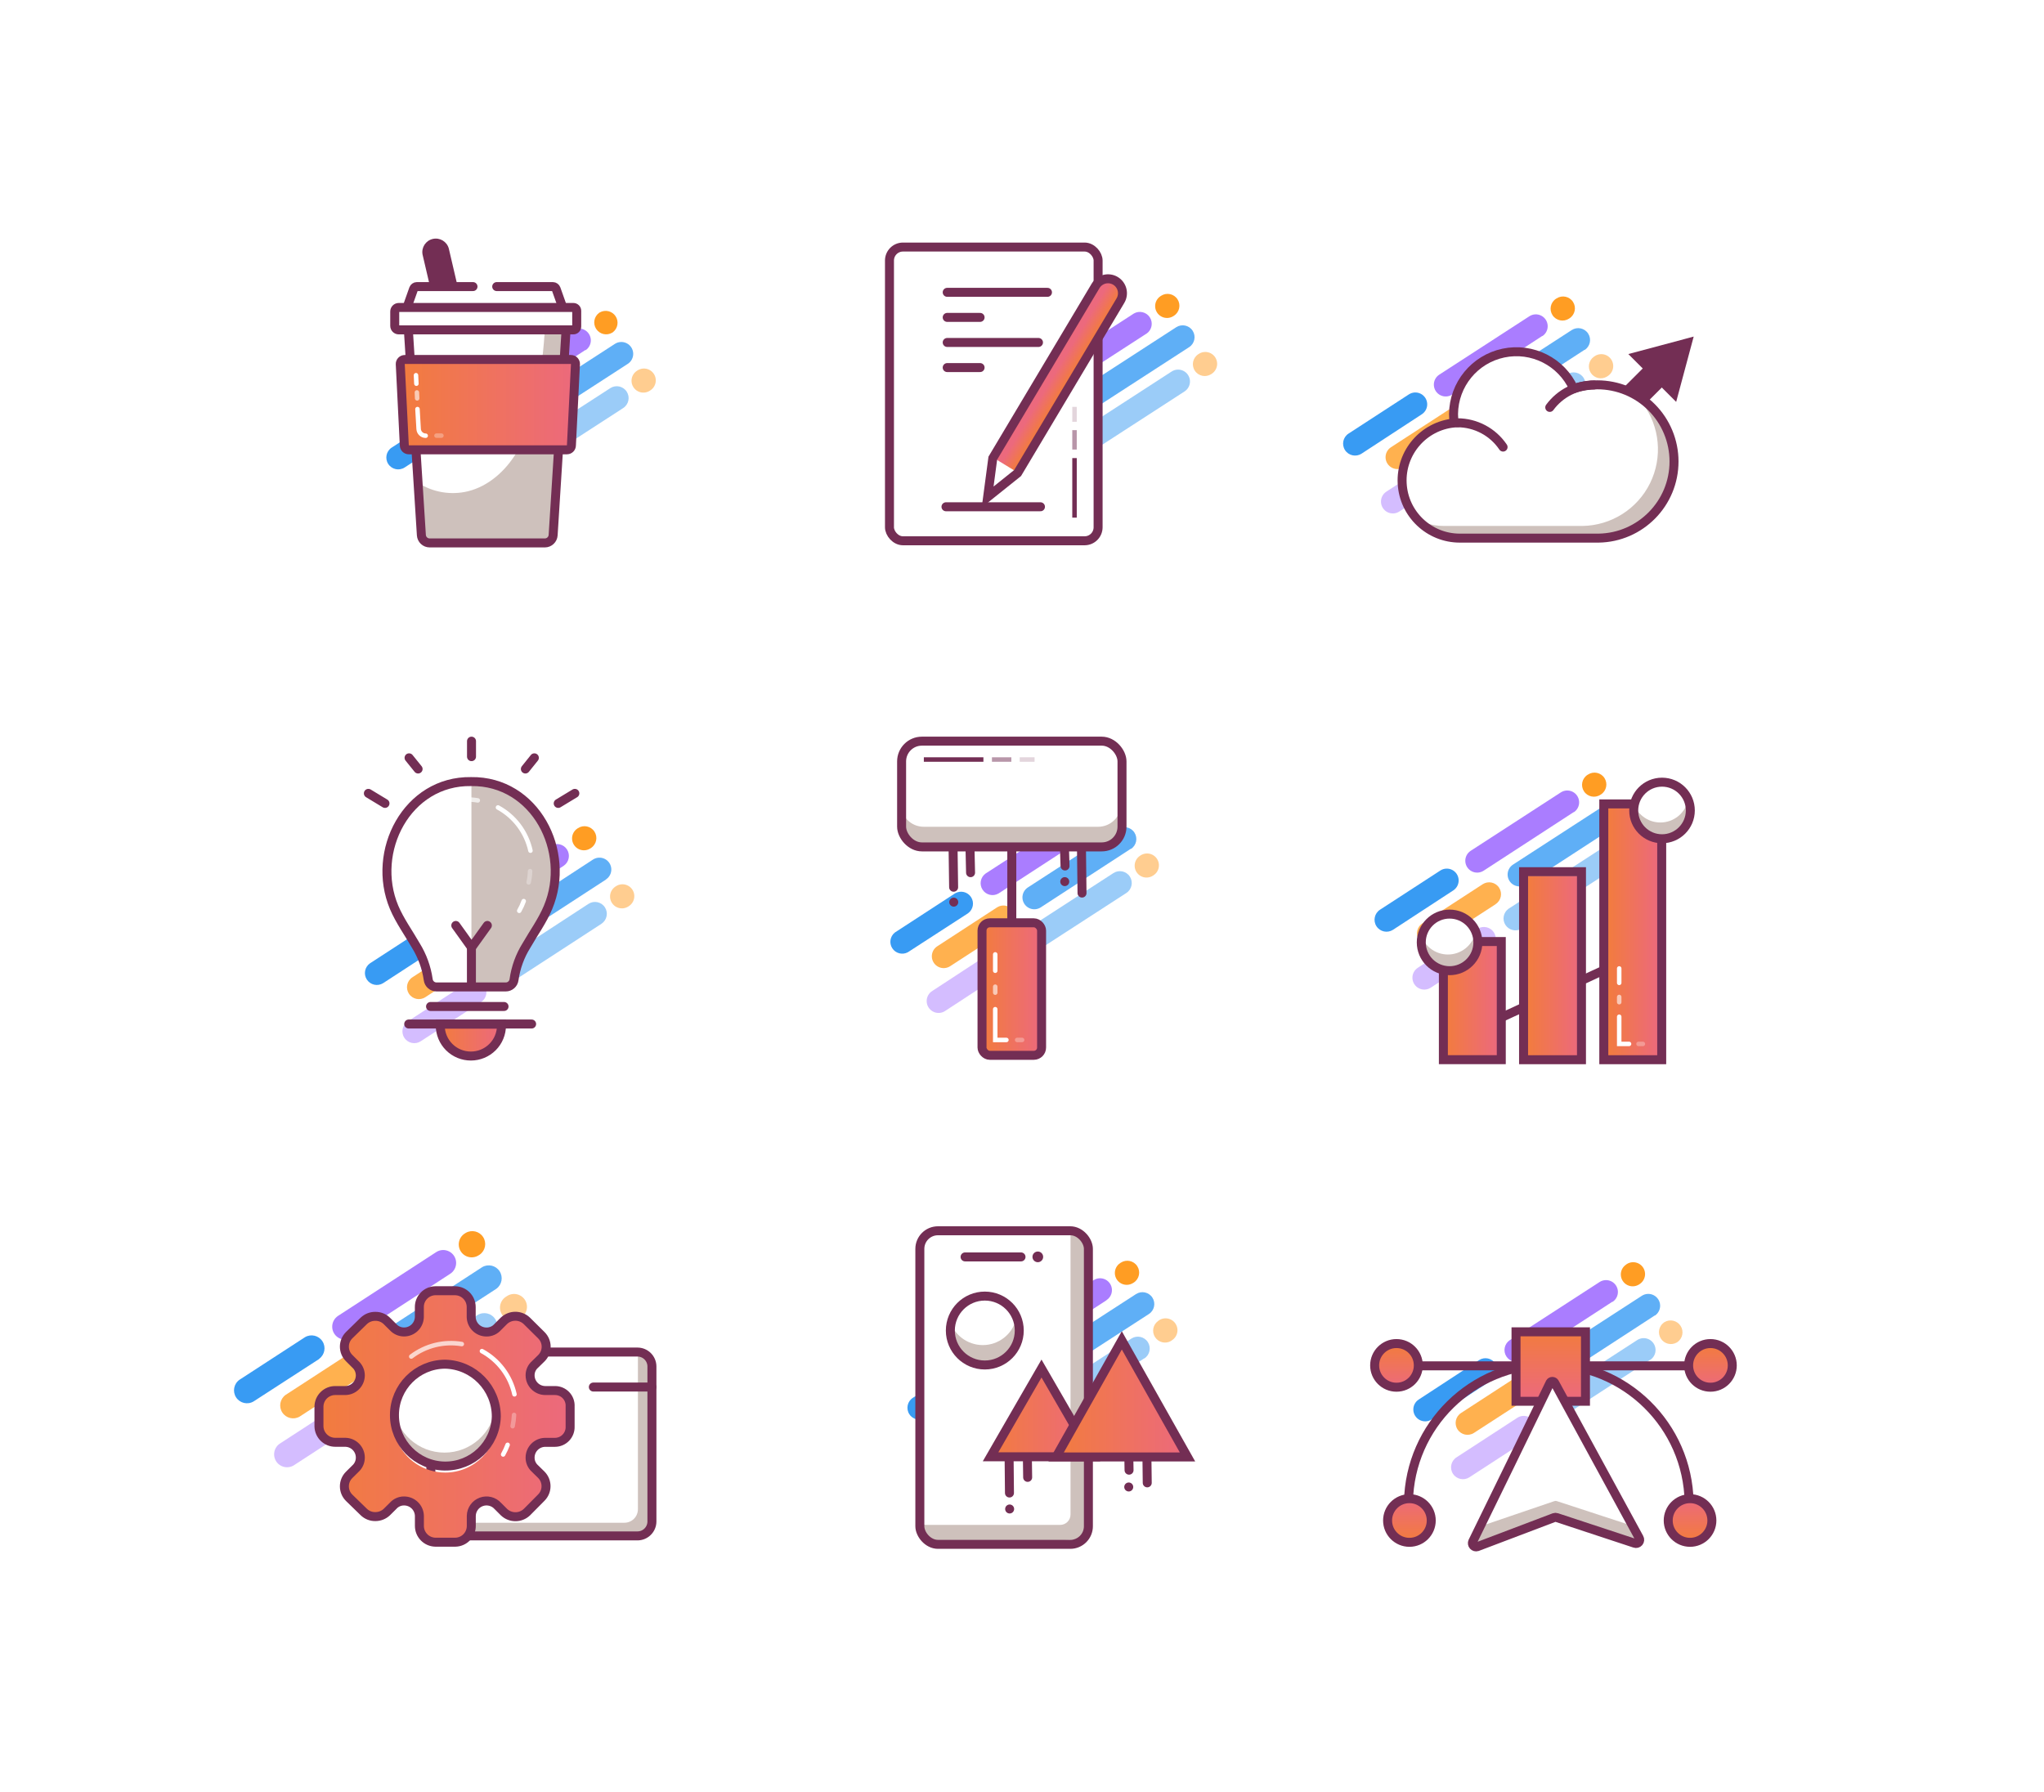 <?xml version="1.0" encoding="UTF-8"?>
<svg width="455px" height="399px" viewBox="0 0 455 399" version="1.1" xmlns="http://www.w3.org/2000/svg" xmlns:xlink="http://www.w3.org/1999/xlink">
    <!-- Generator: Sketch 57.1 (83088) - https://sketch.com -->
    <title>Group 2</title>
    <desc>Created with Sketch.</desc>
    <defs>
        <linearGradient x1="0.026%" y1="50%" x2="100%" y2="50%" id="linearGradient-1">
            <stop stop-color="#F27B40" offset="4%"></stop>
            <stop stop-color="#EC697D" offset="100%"></stop>
        </linearGradient>
        <linearGradient x1="52.316%" y1="53.669%" x2="45.337%" y2="46.9%" id="linearGradient-2">
            <stop stop-color="#F27B40" offset="4%"></stop>
            <stop stop-color="#EC697D" offset="100%"></stop>
        </linearGradient>
        <linearGradient x1="0%" y1="50.034%" x2="100%" y2="50.034%" id="linearGradient-3">
            <stop stop-color="#F27B40" offset="4%"></stop>
            <stop stop-color="#EC697D" offset="100%"></stop>
        </linearGradient>
        <linearGradient x1="0%" y1="50.009%" x2="100%" y2="50.009%" id="linearGradient-4">
            <stop stop-color="#F27B40" offset="4%"></stop>
            <stop stop-color="#EC697D" offset="100%"></stop>
        </linearGradient>
        <linearGradient x1="0%" y1="50%" x2="100%" y2="50%" id="linearGradient-5">
            <stop stop-color="#F27B40" offset="4%"></stop>
            <stop stop-color="#EC697D" offset="100%"></stop>
        </linearGradient>
        <linearGradient x1="0%" y1="50%" x2="100%" y2="50%" id="linearGradient-6">
            <stop stop-color="#F27B40" offset="4%"></stop>
            <stop stop-color="#EC697D" offset="100%"></stop>
        </linearGradient>
        <linearGradient x1="2.61228947e-14%" y1="50%" x2="100%" y2="50%" id="linearGradient-7">
            <stop stop-color="#F27B40" offset="4%"></stop>
            <stop stop-color="#EC697D" offset="100%"></stop>
        </linearGradient>
        <linearGradient x1="0%" y1="50%" x2="99.949%" y2="50%" id="linearGradient-8">
            <stop stop-color="#F27B40" offset="4%"></stop>
            <stop stop-color="#EC697D" offset="100%"></stop>
        </linearGradient>
        <linearGradient x1="0%" y1="49.975%" x2="100%" y2="49.975%" id="linearGradient-9">
            <stop stop-color="#F27B40" offset="4%"></stop>
            <stop stop-color="#EC697D" offset="100%"></stop>
        </linearGradient>
        <linearGradient x1="0%" y1="49.981%" x2="100.034%" y2="49.981%" id="linearGradient-10">
            <stop stop-color="#F27B40" offset="4%"></stop>
            <stop stop-color="#EC697D" offset="100%"></stop>
        </linearGradient>
        <linearGradient x1="0%" y1="50%" x2="100.065%" y2="50%" id="linearGradient-11">
            <stop stop-color="#F27B40" offset="4%"></stop>
            <stop stop-color="#EC697D" offset="100%"></stop>
        </linearGradient>
        <linearGradient x1="50%" y1="100%" x2="50%" y2="7.31011045e-14%" id="linearGradient-12">
            <stop stop-color="#F27B40" offset="4%"></stop>
            <stop stop-color="#EC697D" offset="100%"></stop>
        </linearGradient>
        <linearGradient x1="50%" y1="-7.31011045e-14%" x2="50%" y2="99.897%" id="linearGradient-13">
            <stop stop-color="#F27B40" offset="4%"></stop>
            <stop stop-color="#EC697D" offset="100%"></stop>
        </linearGradient>
    </defs>
    <g id="Page-1" stroke="none" stroke-width="1" fill="none" fill-rule="evenodd">
        <g id="Group-2">
            <rect id="Rectangle" fill="#FFFFFF" x="0" y="0" width="455" height="399"></rect>
            <g id="Group" transform="translate(52, 37.64)">
                <polygon id="Path" fill="#FFFFFF" fill-rule="nonzero" points="335.47 0.02 329.55 10.08 322.77 10.07 328.7 2.13162821e-14"></polygon>
                <polygon id="Path" fill="#FFFFFF" fill-rule="nonzero" points="351.32 0.04 345.4 10.11 338.61 10.09 344.54 0.03"></polygon>
                <g id="Asset-18" transform="translate(33, 15.36)">
                    <path d="M14.77,14.89 C13.996,15.073 13.18,14.941 12.503,14.523 C11.826,14.105 11.343,13.434 11.16,12.66 L9.06,3.66 C8.769,2.082 9.771,0.554 11.335,0.193 C12.898,-0.169 14.469,0.764 14.9,2.31 L17,11.31 C17.363,12.913 16.368,14.509 14.77,14.89 Z" id="Path" fill="#732E54" fill-rule="nonzero"></path>
                    <path d="M39.77,14.8 L5.3,14.8 L6.68,10.92 C6.784,10.612 7.075,10.406 7.4,10.41 L37.68,10.41 C38.004,10.409 38.293,10.614 38.4,10.92 L39.77,14.8 Z" id="Path" fill="#FFFFFF" fill-rule="nonzero"></path>
                    <path d="M54.75,28 L34.68,41 C33.887,41.578 32.84,41.67 31.958,41.24 C31.077,40.81 30.505,39.928 30.471,38.947 C30.438,37.967 30.949,37.049 31.8,36.56 L51.87,23.56 C52.663,23.046 53.67,22.993 54.513,23.423 C55.355,23.853 55.904,24.699 55.953,25.643 C56.002,26.587 55.543,27.486 54.75,28 Z" id="Path" fill="#389BF3" fill-rule="nonzero" opacity="0.8"></path>
                    <path d="M27.93,45.42 L14.51,54.14 C13.287,54.935 11.65,54.588 10.855,53.365 C10.06,52.142 10.407,50.505 11.63,49.71 L25.05,41 C26.271,40.299 27.827,40.675 28.593,41.856 C29.359,43.037 29.068,44.611 27.93,45.44 L27.93,45.42 Z" id="Path" fill="#FF9D23" fill-rule="nonzero" opacity="0.8"></path>
                    <path d="M45.32,24.91 L25.26,38 C24.039,38.701 22.483,38.325 21.717,37.144 C20.951,35.963 21.242,34.389 22.38,33.56 L42.44,20.56 C43.231,20.046 44.237,19.992 45.078,20.42 C45.919,20.849 46.468,21.693 46.518,22.635 C46.568,23.578 46.111,24.476 45.32,24.99 L45.32,24.91 Z" id="Path" fill="#AA7DFF" fill-rule="nonzero"></path>
                    <path d="M18.5,42.35 L5.08,51.07 C3.857,51.865 2.22,51.518 1.425,50.295 C0.63,49.072 0.977,47.435 2.2,46.64 L15.62,37.92 C16.411,37.406 17.417,37.352 18.258,37.78 C19.099,38.209 19.648,39.053 19.698,39.995 C19.748,40.938 19.291,41.836 18.5,42.35 L18.5,42.35 Z" id="Path" fill="#389BF3" fill-rule="nonzero"></path>
                    <path d="M51.38,21 L51.25,21.08 C50.029,21.781 48.473,21.405 47.707,20.224 C46.941,19.043 47.232,17.469 48.37,16.64 L48.5,16.56 C49.721,15.859 51.277,16.235 52.043,17.416 C52.809,18.597 52.518,20.171 51.38,21 Z" id="Path" fill="#FF9D23" fill-rule="nonzero"></path>
                    <path d="M53.73,37.84 L33.66,50.84 C32.437,51.635 30.8,51.288 30.005,50.065 C29.21,48.842 29.557,47.205 30.78,46.41 L50.85,33.41 C52.073,32.615 53.71,32.962 54.505,34.185 C55.3,35.408 54.953,37.045 53.73,37.84 L53.73,37.84 Z" id="Path" fill="#389BF3" fill-rule="nonzero" opacity="0.5"></path>
                    <path d="M26.91,55.27 L13.49,64 C12.267,64.795 10.63,64.448 9.835,63.225 C9.04,62.002 9.387,60.365 10.61,59.57 L24,50.84 C25.223,50.045 26.86,50.392 27.655,51.615 C28.45,52.838 28.103,54.475 26.88,55.27 L26.91,55.27 Z" id="Path" fill="#AA7DFF" fill-rule="nonzero" opacity="0.5"></path>
                    <path d="M59.78,33.9 L59.66,33.98 C58.869,34.494 57.863,34.548 57.022,34.12 C56.181,33.691 55.632,32.847 55.582,31.905 C55.532,30.962 55.989,30.064 56.78,29.55 L56.9,29.47 C57.691,28.956 58.697,28.902 59.538,29.33 C60.379,29.759 60.928,30.603 60.978,31.545 C61.028,32.488 60.571,33.386 59.78,33.9 Z" id="Path" fill="#FF9D23" fill-rule="nonzero" opacity="0.5"></path>
                    <path d="M41.41,19.76 L38.51,66.33 C38.452,67.299 37.651,68.056 36.68,68.06 L11,68.06 C10.027,68.057 9.223,67.301 9.16,66.33 L6.3,19.76" id="Path" fill="#FFFFFF" fill-rule="nonzero"></path>
                    <path d="M41,19.57 L38.13,66.14 C38.067,67.111 37.263,67.867 36.29,67.87 L10.65,67.87 C9.675,67.872 8.868,67.113 8.81,66.14 L8.08,54.49 C11.362,56.611 15.372,57.291 19.17,56.37 C23.74,55.24 27.51,51.85 29.95,47.82 C32.39,43.79 33.62,39.17 34.52,34.55 C35.471,29.598 36.072,24.586 36.32,19.55 L41,19.57 Z" id="Path" fill="#CEC1BC" fill-rule="nonzero"></path>
                    <path d="M41,20.57 L38.13,66.14 C38.067,67.111 37.263,67.867 36.29,67.87 L10.64,67.87 C9.667,67.867 8.863,67.111 8.8,66.14 L5.91,20.57" id="Path" stroke="#732E54" stroke-width="2" stroke-linecap="round"></path>
                    <path d="M3.76,15.45 L42.64,15.45 C42.836,15.45 43.024,15.528 43.163,15.667 C43.302,15.806 43.38,15.994 43.38,16.19 L43.38,19.7 C43.38,19.896 43.302,20.084 43.163,20.223 C43.024,20.362 42.836,20.44 42.64,20.44 L3.76,20.44 C3.524,20.44 3.298,20.346 3.131,20.179 C2.964,20.012 2.87,19.786 2.87,19.55 L2.87,16.35 C2.867,16.112 2.96,15.883 3.127,15.714 C3.294,15.545 3.522,15.45 3.76,15.45 L3.76,15.45 Z" id="Path" stroke="#732E54" stroke-width="2" stroke-linecap="round"></path>
                    <path d="M5.69,15.2 L7.07,11.31 C7.182,11.008 7.468,10.805 7.79,10.8 L20.29,10.8" id="Path" stroke="#732E54" stroke-width="2" stroke-linecap="round"></path>
                    <path d="M40.17,15.2 L38.79,11.31 C38.678,11.008 38.392,10.805 38.07,10.8 L25.57,10.8" id="Path" stroke="#732E54" stroke-width="2" stroke-linecap="round"></path>
                    <polygon id="Path" fill="url(#linearGradient-1)" fill-rule="nonzero" points="42.28 47.04 5.13 47.04 4.13 26.98 43.28 26.98"></polygon>
                    <path d="M41.23,47.14 L6,47.14 C5.448,47.14 5,46.692 5,46.14 L4.1,28.08 C4.086,27.806 4.186,27.539 4.375,27.34 C4.564,27.142 4.826,27.03 5.1,27.03 L42.1,27.03 C42.374,27.03 42.636,27.142 42.825,27.34 C43.014,27.539 43.114,27.806 43.1,28.08 L42.2,46.14 C42.2,46.681 41.771,47.124 41.23,47.14 Z" id="Path" stroke="#732E54" stroke-width="2" stroke-linecap="round"></path>
                    <path d="M12.16,43.98 L13.26,43.98" id="Path" stroke="#FFFFFF" opacity="0.3" stroke-linecap="round"></path>
                    <path d="M7.93,38.07 L8.19,42.5 C8.232,43.337 8.922,43.996 9.76,44 L9.76,44" id="Path" stroke="#FFFFFF" stroke-linecap="round"></path>
                    <path d="M7.8,34.36 L7.86,35.69" id="Path" stroke="#FFFFFF" opacity="0.6" stroke-linecap="round"></path>
                    <path d="M7.6,30.53 L7.69,32.42" id="Path" stroke="#FFFFFF" stroke-linecap="round"></path>
                </g>
                <g id="Asset-19" transform="translate(146, 16.36)">
                    <path d="M66.71,23.28 L46.64,36.28 C45.417,37.075 43.78,36.728 42.985,35.505 C42.19,34.282 42.537,32.645 43.76,31.85 L63.83,18.85 C65.053,18.055 66.69,18.402 67.485,19.625 C68.28,20.848 67.933,22.485 66.71,23.28 L66.71,23.28 Z" id="Path" fill="#389BF3" fill-rule="nonzero" opacity="0.8"></path>
                    <path d="M39.89,40.72 L26.47,49.44 C25.244,50.235 23.605,49.886 22.81,48.66 C22.015,47.434 22.364,45.795 23.59,45 L37,36.29 C37.791,35.776 38.797,35.722 39.638,36.15 C40.479,36.579 41.028,37.423 41.078,38.365 C41.128,39.308 40.671,40.206 39.88,40.72 L39.89,40.72 Z" id="Path" fill="#FF9D23" fill-rule="nonzero" opacity="0.8"></path>
                    <path d="M57.29,20.22 L37.22,33.22 C36.429,33.734 35.423,33.788 34.582,33.36 C33.741,32.931 33.192,32.087 33.142,31.145 C33.092,30.202 33.549,29.304 34.34,28.79 L54.41,15.79 C55.631,15.089 57.187,15.465 57.953,16.646 C58.719,17.827 58.428,19.401 57.29,20.23 L57.29,20.22 Z" id="Path" fill="#AA7DFF" fill-rule="nonzero"></path>
                    <path d="M30.47,37.65 L17.05,46.38 C16.257,46.958 15.21,47.05 14.328,46.62 C13.447,46.19 12.875,45.308 12.841,44.327 C12.808,43.347 13.319,42.429 14.17,41.94 L27.59,33.22 C28.813,32.425 30.45,32.772 31.245,33.995 C32.04,35.218 31.693,36.855 30.47,37.65 L30.47,37.65 Z" id="Path" fill="#389BF3" fill-rule="nonzero"></path>
                    <path d="M63.34,16.28 L63.22,16.36 C62.429,16.874 61.423,16.928 60.582,16.5 C59.741,16.071 59.192,15.227 59.142,14.285 C59.092,13.342 59.549,12.444 60.34,11.93 L60.46,11.85 C61.683,11.055 63.32,11.402 64.115,12.625 C64.91,13.848 64.563,15.485 63.34,16.28 L63.34,16.28 Z" id="Path" fill="#FF9D23" fill-rule="nonzero"></path>
                    <path d="M65.69,33.14 L45.62,46.14 C44.397,46.935 42.76,46.588 41.965,45.365 C41.17,44.142 41.517,42.505 42.74,41.71 L62.81,28.71 C63.601,28.196 64.607,28.142 65.448,28.57 C66.289,28.999 66.838,29.843 66.888,30.785 C66.938,31.728 66.481,32.626 65.69,33.14 Z" id="Path" fill="#389BF3" fill-rule="nonzero" opacity="0.5"></path>
                    <path d="M38.87,50.58 L25.45,59.3 C24.227,60.095 22.59,59.748 21.795,58.525 C21,57.302 21.347,55.665 22.57,54.87 L36,46.15 C36.791,45.636 37.797,45.582 38.638,46.01 C39.479,46.439 40.028,47.283 40.078,48.225 C40.128,49.168 39.671,50.066 38.88,50.58 L38.87,50.58 Z" id="Path" fill="#AA7DFF" fill-rule="nonzero" opacity="0.5"></path>
                    <path d="M71.74,29.21 L71.62,29.29 C70.397,30.085 68.76,29.738 67.965,28.515 C67.17,27.292 67.517,25.655 68.74,24.86 L68.86,24.78 C69.651,24.266 70.657,24.212 71.498,24.64 C72.339,25.069 72.888,25.913 72.938,26.855 C72.988,27.798 72.531,28.696 71.74,29.21 Z" id="Path" fill="#FF9D23" fill-rule="nonzero" opacity="0.5"></path>
                    <rect id="Rectangle" fill="#FFFFFF" fill-rule="nonzero" x="0.49" y="0.84" width="46.44" height="65.39"></rect>
                    <path d="M41.19,61.24 L41.19,47.98" id="Path" stroke="#732E54"></path>
                    <path d="M41.19,46.08 L41.19,41.76" id="Path" stroke="#732E54" opacity="0.5"></path>
                    <path d="M41.19,39.9 L41.19,36.58" id="Path" stroke="#732E54" opacity="0.2"></path>
                    <rect id="Rectangle" stroke="#732E54" stroke-width="2" x="0" y="1" width="46.44" height="65.39" rx="3"></rect>
                    <path d="M12.85,11.08 L35.17,11.08" id="Path" stroke="#732E54" stroke-width="2" stroke-linecap="round"></path>
                    <path d="M12.85,16.66 L20.17,16.66" id="Path" stroke="#732E54" stroke-width="2" stroke-linecap="round"></path>
                    <path d="M12.85,27.83 L20.17,27.83" id="Path" stroke="#732E54" stroke-width="2" stroke-linecap="round"></path>
                    <path d="M12.85,22.24 L33.17,22.24" id="Path" stroke="#732E54" stroke-width="2" stroke-linecap="round"></path>
                    <path d="M12.58,58.82 L33.61,58.82" id="Path" stroke="#732E54" stroke-width="2" stroke-linecap="round"></path>
                    <path d="M50.42,8.6 L50.42,8.6 C51.154,9.033 51.685,9.741 51.896,10.567 C52.106,11.393 51.978,12.269 51.54,13 L28.13,52.25 L22.08,56.79 L22.61,49 L46,9.71 C46.437,8.974 47.149,8.443 47.979,8.235 C48.809,8.026 49.688,8.158 50.42,8.6 L50.42,8.6 Z" id="Path" fill="url(#linearGradient-2)" fill-rule="nonzero"></path>
                    <polygon id="Path" fill="#FFFFFF" fill-rule="nonzero" points="28.47 51.16 22.48 55.65 23.01 47.82"></polygon>
                    <path d="M50.3,8.52 L50.3,8.52 C51.822,9.433 52.319,11.405 51.41,12.93 L28.52,51.31 L21.85,56.65 L23,48 L45.89,9.63 C46.803,8.108 48.775,7.611 50.3,8.52 Z" id="Path" stroke="#732E54" stroke-width="2"></path>
                </g>
                <g id="Asset-20" transform="translate(246, 28.36)">
                    <path d="M62.33,25.62 L72.47,15.48" id="Path" stroke="#732E54" stroke-width="6" stroke-linecap="round"></path>
                    <polygon id="Path" fill="#732E54" fill-rule="nonzero" points="79.02 8.93 77.07 16.2 75.12 23.47 69.8 18.15 64.47 12.82 71.75 10.88"></polygon>
                    <path d="M54.75,11.86 L34.68,24.91 C33.889,25.424 32.883,25.478 32.042,25.05 C31.201,24.621 30.652,23.777 30.602,22.835 C30.552,21.892 31.009,20.994 31.8,20.48 L51.87,7.48 C53.093,6.685 54.73,7.032 55.525,8.255 C56.32,9.478 55.973,11.115 54.75,11.91 L54.75,11.86 Z" id="Path" fill="#389BF3" fill-rule="nonzero" opacity="0.8"></path>
                    <path d="M27.93,29.3 L14.51,38 C13.719,38.514 12.713,38.568 11.872,38.14 C11.031,37.711 10.482,36.867 10.432,35.925 C10.382,34.982 10.839,34.084 11.63,33.57 L25.05,24.85 C26.273,24.055 27.91,24.402 28.705,25.625 C29.5,26.848 29.153,28.485 27.93,29.28 L27.93,29.3 Z" id="Path" fill="#FF9D23" fill-rule="nonzero" opacity="0.8"></path>
                    <path d="M45.32,8.79 L25.26,21.84 C24.469,22.354 23.463,22.408 22.622,21.98 C21.781,21.551 21.232,20.707 21.182,19.765 C21.132,18.822 21.589,17.924 22.38,17.41 L42.44,4.41 C43.231,3.896 44.237,3.842 45.078,4.27 C45.919,4.699 46.468,5.543 46.518,6.485 C46.568,7.428 46.111,8.326 45.32,8.84 L45.32,8.79 Z" id="Path" fill="#AA7DFF" fill-rule="nonzero"></path>
                    <path d="M18.5,26.23 L5.08,35 C3.843,35.795 2.195,35.437 1.4,34.2 C0.605,32.963 0.963,31.315 2.2,30.52 L15.62,21.8 C16.411,21.286 17.417,21.232 18.258,21.66 C19.099,22.089 19.648,22.933 19.698,23.875 C19.748,24.818 19.291,25.716 18.5,26.23 L18.5,26.23 Z" id="Path" fill="#389BF3" fill-rule="nonzero"></path>
                    <path d="M51.38,4.86 L51.25,4.94 C50.027,5.735 48.39,5.388 47.595,4.165 C46.8,2.942 47.147,1.305 48.37,0.51 L48.5,0.43 C49.723,-0.365 51.36,-0.018 52.155,1.205 C52.95,2.428 52.603,4.065 51.38,4.86 L51.38,4.86 Z" id="Path" fill="#FF9D23" fill-rule="nonzero"></path>
                    <path d="M53.73,21.72 L33.66,34.77 C32.439,35.471 30.883,35.095 30.117,33.914 C29.351,32.733 29.642,31.159 30.78,30.33 L50.85,17.33 C52.073,16.535 53.71,16.882 54.505,18.105 C55.3,19.328 54.953,20.965 53.73,21.76 L53.73,21.72 Z" id="Path" fill="#389BF3" fill-rule="nonzero" opacity="0.5"></path>
                    <path d="M26.91,39.16 L13.49,47.88 C12.699,48.394 11.693,48.448 10.852,48.02 C10.011,47.591 9.462,46.747 9.412,45.805 C9.362,44.862 9.819,43.964 10.61,43.45 L24,34.72 C25.221,34.019 26.777,34.395 27.543,35.576 C28.309,36.757 28.018,38.331 26.88,39.16 L26.91,39.16 Z" id="Path" fill="#AA7DFF" fill-rule="nonzero" opacity="0.5"></path>
                    <path d="M59.78,17.79 L59.66,17.87 C58.439,18.571 56.883,18.195 56.117,17.014 C55.351,15.833 55.642,14.259 56.78,13.43 L56.9,13.35 C57.693,12.772 58.74,12.68 59.622,13.11 C60.503,13.54 61.075,14.422 61.109,15.403 C61.142,16.383 60.631,17.301 59.78,17.79 L59.78,17.79 Z" id="Path" fill="#FF9D23" fill-rule="nonzero" opacity="0.5"></path>
                    <path d="M74.64,36.73 C74.64,32.205 72.843,27.866 69.643,24.667 C66.444,21.467 62.105,19.67 57.58,19.67 C55.788,19.673 54.007,19.953 52.3,20.5 C49.58,14.529 43.079,11.248 36.66,12.606 C30.241,13.965 25.627,19.599 25.56,26.16 C25.563,26.83 25.616,27.498 25.72,28.16 C18.889,28.822 13.783,34.736 14.126,41.591 C14.468,48.446 20.137,53.822 27,53.8 L57.83,53.8 C67.16,53.669 74.652,46.061 74.64,36.73 L74.64,36.73 Z" id="Path" fill="#FFFFFF" fill-rule="nonzero"></path>
                    <path d="M74.49,37.46 C74.491,46.781 67.01,54.378 57.69,54.52 L26.85,54.52 C22.584,54.524 18.596,52.406 16.21,48.87 C18.335,50.319 20.848,51.092 23.42,51.09 L54.25,51.09 C60.661,50.997 66.48,47.318 69.311,41.565 C72.142,35.811 71.508,28.956 67.67,23.82 C71.97,27.035 74.498,32.092 74.49,37.46 Z" id="Path" fill="#CEC1BC" fill-rule="nonzero"></path>
                    <path d="M74.64,36.73 C74.64,32.205 72.843,27.866 69.643,24.667 C66.444,21.467 62.105,19.67 57.58,19.67 C55.788,19.673 54.007,19.953 52.3,20.5 C49.58,14.529 43.079,11.248 36.66,12.606 C30.241,13.965 25.627,19.599 25.56,26.16 C25.563,26.83 25.616,27.498 25.72,28.16 C18.889,28.822 13.783,34.736 14.126,41.591 C14.468,48.446 20.137,53.822 27,53.8 L57.83,53.8 C67.16,53.669 74.652,46.061 74.64,36.73 L74.64,36.73 Z" id="Path" stroke="#732E54" stroke-width="2"></path>
                    <path d="M26.41,28.12 C30.492,28.119 34.307,30.147 36.59,33.53" id="Path" stroke="#732E54" stroke-width="2" stroke-linecap="round"></path>
                    <path d="M56.84,19.7 C52.945,19.703 49.284,21.559 46.98,24.7" id="Path" stroke="#732E54" stroke-width="2" stroke-linecap="round"></path>
                </g>
                <g id="Asset-21" transform="translate(146, 126.36)">
                    <path d="M53.75,24.94 L33.68,38 C32.889,38.514 31.883,38.568 31.042,38.14 C30.201,37.711 29.652,36.867 29.602,35.925 C29.552,34.982 30.009,34.084 30.8,33.57 L50.87,20.57 C52.093,19.775 53.73,20.122 54.525,21.345 C55.32,22.568 54.973,24.205 53.75,25 L53.75,24.94 Z" id="Path" fill="#389BF3" fill-rule="nonzero" opacity="0.8"></path>
                    <path d="M26.93,42.38 L13.51,51.1 C12.719,51.614 11.713,51.668 10.872,51.24 C10.031,50.811 9.482,49.967 9.432,49.025 C9.382,48.082 9.839,47.184 10.63,46.67 L24.05,37.94 C25.271,37.239 26.827,37.615 27.593,38.796 C28.359,39.977 28.068,41.551 26.93,42.38 L26.93,42.38 Z" id="Path" fill="#FF9D23" fill-rule="nonzero" opacity="0.8"></path>
                    <path d="M44.32,21.87 L24.26,34.92 C23.039,35.621 21.483,35.245 20.717,34.064 C19.951,32.883 20.242,31.309 21.38,30.48 L41.44,17.48 C42.231,16.966 43.237,16.912 44.078,17.34 C44.919,17.769 45.468,18.613 45.518,19.555 C45.568,20.498 45.111,21.396 44.32,21.91 L44.32,21.87 Z" id="Path" fill="#AA7DFF" fill-rule="nonzero"></path>
                    <path d="M17.5,39.31 L4.08,48 C2.874,48.643 1.377,48.259 0.629,47.116 C-0.119,45.973 0.128,44.448 1.2,43.6 L14.62,34.87 C15.841,34.169 17.397,34.545 18.163,35.726 C18.929,36.907 18.638,38.481 17.5,39.31 Z" id="Path" fill="#389BF3" fill-rule="nonzero"></path>
                    <path d="M50.38,17.94 L50.25,18.02 C49.029,18.721 47.473,18.345 46.707,17.164 C45.941,15.983 46.232,14.409 47.37,13.58 L47.5,13.5 C48.721,12.799 50.277,13.175 51.043,14.356 C51.809,15.537 51.518,17.111 50.38,17.94 L50.38,17.94 Z" id="Path" fill="#FF9D23" fill-rule="nonzero"></path>
                    <path d="M52.73,34.8 L32.66,47.8 C31.437,48.595 29.8,48.248 29.005,47.025 C28.21,45.802 28.557,44.165 29.78,43.37 L49.85,30.37 C51.073,29.575 52.71,29.922 53.505,31.145 C54.3,32.368 53.953,34.005 52.73,34.8 L52.73,34.8 Z" id="Path" fill="#389BF3" fill-rule="nonzero" opacity="0.5"></path>
                    <path d="M25.91,52.23 L12.49,61 C11.697,61.578 10.65,61.67 9.768,61.24 C8.887,60.81 8.315,59.928 8.281,58.947 C8.248,57.967 8.759,57.049 9.61,56.56 L23,47.8 C24.223,47.005 25.86,47.352 26.655,48.575 C27.45,49.798 27.103,51.435 25.88,52.23 L25.91,52.23 Z" id="Path" fill="#AA7DFF" fill-rule="nonzero" opacity="0.5"></path>
                    <path d="M58.78,30.86 L58.66,30.94 C57.869,31.454 56.863,31.508 56.022,31.08 C55.181,30.651 54.632,29.807 54.582,28.865 C54.532,27.922 54.989,27.024 55.78,26.51 L55.9,26.43 C56.691,25.916 57.697,25.862 58.538,26.29 C59.379,26.719 59.928,27.563 59.978,28.505 C60.028,29.448 59.571,30.346 58.78,30.86 Z" id="Path" fill="#FF9D23" fill-rule="nonzero" opacity="0.5"></path>
                    <rect id="Rectangle" fill="#FFFFFF" fill-rule="nonzero" x="2.77" y="0.39" width="49.06" height="23.54" rx="4.51"></rect>
                    <path d="M51.57,14.94 L51.57,19 C51.57,21.828 49.278,24.12 46.45,24.12 L7.63,24.12 C4.802,24.12 2.51,21.828 2.51,19 L2.51,14.94 C2.51,16.298 3.049,17.6 4.01,18.56 C4.97,19.521 6.272,20.06 7.63,20.06 L46.45,20.06 C49.278,20.06 51.57,17.768 51.57,14.94 Z" id="Path" fill="#CEC1BC" fill-rule="nonzero"></path>
                    <rect id="Rectangle" fill="url(#linearGradient-3)" fill-rule="nonzero" x="20.63" y="41.66" width="13.26" height="29.5" rx="1.73"></rect>
                    <path d="M14.16,24.96 L14.28,33.52" id="Path" stroke="#732E54" stroke-width="2" stroke-linecap="round"></path>
                    <path d="M17.93,24.96 L18.05,30.28" id="Path" stroke="#732E54" stroke-width="2" stroke-linecap="round"></path>
                    <circle id="Oval" fill="#732E54" fill-rule="nonzero" cx="14.31" cy="36.84" r="1"></circle>
                    <path d="M38.96,24.96 L39.08,28.79" id="Path" stroke="#732E54" stroke-width="2" stroke-linecap="round"></path>
                    <path d="M42.74,24.96 L42.86,34.82" id="Path" stroke="#732E54" stroke-width="2" stroke-linecap="round"></path>
                    <circle id="Oval" fill="#732E54" fill-rule="nonzero" cx="39.02" cy="32.27" r="1"></circle>
                    <path d="M28.42,67.52 L29.52,67.52" id="Path" stroke="#FFFFFF" opacity="0.3" stroke-linecap="round"></path>
                    <polyline id="Path" stroke="#FFFFFF" stroke-linecap="round" points="23.54 60.67 23.54 67.52 26.03 67.52"></polyline>
                    <path d="M23.54,55.66 L23.54,56.99" id="Path" stroke="#FFFFFF" opacity="0.6" stroke-linecap="round"></path>
                    <path d="M23.54,48.47 L23.54,52.11" id="Path" stroke="#FFFFFF" stroke-linecap="round"></path>
                    <rect id="Rectangle" stroke="#732E54" stroke-width="2" x="2.7" y="1" width="49.06" height="23.54" rx="4.51"></rect>
                    <path d="M27.23,24.43 L27.23,42.17" id="Path" stroke="#732E54" stroke-width="2"></path>
                    <rect id="Rectangle" stroke="#732E54" stroke-width="2" x="20.6" y="41.44" width="13.26" height="29.5" rx="1.73"></rect>
                    <path d="M7.65,5.09 L20.91,5.09" id="Path" stroke="#732E54"></path>
                    <path d="M22.81,5.09 L27.13,5.09" id="Path" stroke="#732E54" opacity="0.5"></path>
                    <path d="M28.99,5.09 L32.3,5.09" id="Path" stroke="#732E54" opacity="0.2"></path>
                </g>
                <g id="Asset-22" transform="translate(253, 134.36)">
                    <path d="M54.75,11.86 L34.68,24.91 C33.889,25.424 32.883,25.478 32.042,25.05 C31.201,24.621 30.652,23.777 30.602,22.835 C30.552,21.892 31.009,20.994 31.8,20.48 L51.87,7.48 C53.093,6.685 54.73,7.032 55.525,8.255 C56.32,9.478 55.973,11.115 54.75,11.91 L54.75,11.86 Z" id="Path" fill="#389BF3" fill-rule="nonzero" opacity="0.8"></path>
                    <path d="M27.93,29.3 L14.51,38 C13.719,38.514 12.713,38.568 11.872,38.14 C11.031,37.711 10.482,36.867 10.432,35.925 C10.382,34.982 10.839,34.084 11.63,33.57 L25.05,24.85 C26.273,24.055 27.91,24.402 28.705,25.625 C29.5,26.848 29.153,28.485 27.93,29.28 L27.93,29.3 Z" id="Path" fill="#FF9D23" fill-rule="nonzero" opacity="0.8"></path>
                    <path d="M45.32,8.79 L25.26,21.84 C24.469,22.354 23.463,22.408 22.622,21.98 C21.781,21.551 21.232,20.707 21.182,19.765 C21.132,18.822 21.589,17.924 22.38,17.41 L42.44,4.41 C43.231,3.896 44.237,3.842 45.078,4.27 C45.919,4.699 46.468,5.543 46.518,6.485 C46.568,7.428 46.111,8.326 45.32,8.84 L45.32,8.79 Z" id="Path" fill="#AA7DFF" fill-rule="nonzero"></path>
                    <path d="M18.5,26.23 L5.08,35 C3.843,35.795 2.195,35.437 1.4,34.2 C0.605,32.963 0.963,31.315 2.2,30.52 L15.62,21.8 C16.411,21.286 17.417,21.232 18.258,21.66 C19.099,22.089 19.648,22.933 19.698,23.875 C19.748,24.818 19.291,25.716 18.5,26.23 L18.5,26.23 Z" id="Path" fill="#389BF3" fill-rule="nonzero"></path>
                    <path d="M51.38,4.86 L51.25,4.94 C50.027,5.735 48.39,5.388 47.595,4.165 C46.8,2.942 47.147,1.305 48.37,0.51 L48.5,0.43 C49.723,-0.365 51.36,-0.018 52.155,1.205 C52.95,2.428 52.603,4.065 51.38,4.86 L51.38,4.86 Z" id="Path" fill="#FF9D23" fill-rule="nonzero"></path>
                    <path d="M53.73,21.72 L33.66,34.77 C32.439,35.471 30.883,35.095 30.117,33.914 C29.351,32.733 29.642,31.159 30.78,30.33 L50.85,17.33 C52.073,16.535 53.71,16.882 54.505,18.105 C55.3,19.328 54.953,20.965 53.73,21.76 L53.73,21.72 Z" id="Path" fill="#389BF3" fill-rule="nonzero" opacity="0.5"></path>
                    <path d="M26.91,39.16 L13.49,47.88 C12.699,48.394 11.693,48.448 10.852,48.02 C10.011,47.591 9.462,46.747 9.412,45.805 C9.362,44.862 9.819,43.964 10.61,43.45 L24,34.72 C25.221,34.019 26.777,34.395 27.543,35.576 C28.309,36.757 28.018,38.331 26.88,39.16 L26.91,39.16 Z" id="Path" fill="#AA7DFF" fill-rule="nonzero" opacity="0.5"></path>
                    <path d="M59.78,17.79 L59.66,17.87 C58.439,18.571 56.883,18.195 56.117,17.014 C55.351,15.833 55.642,14.259 56.78,13.43 L56.9,13.35 C57.693,12.772 58.74,12.68 59.622,13.11 C60.503,13.54 61.075,14.422 61.109,15.403 C61.142,16.383 60.631,17.301 59.78,17.79 L59.78,17.79 Z" id="Path" fill="#FF9D23" fill-rule="nonzero" opacity="0.5"></path>
                    <path d="M17.97,59.71 L56.53,41.89" id="Path" stroke="#732E54" stroke-width="2" stroke-linecap="round"></path>
                    <rect id="Rectangle" fill="#FFFFFF" fill-rule="nonzero" x="34.86" y="21.16" width="11.57" height="38.38"></rect>
                    <rect id="Rectangle" fill="url(#linearGradient-4)" fill-rule="nonzero" x="52.72" y="6.25" width="11.59" height="56.95"></rect>
                    <rect id="Rectangle" stroke="#732E54" stroke-width="2" x="52.01" y="6.97" width="12.89" height="56.95"></rect>
                    <rect id="Rectangle" fill="url(#linearGradient-5)" fill-rule="nonzero" x="34.89" y="22.97" width="11.57" height="40"></rect>
                    <rect id="Rectangle" stroke="#732E54" stroke-width="2" x="34.15" y="22.06" width="12.89" height="41.86"></rect>
                    <rect id="Rectangle" fill="url(#linearGradient-6)" fill-rule="nonzero" x="16.72" y="37.4" width="11.64" height="26.3"></rect>
                    <rect id="Rectangle" stroke="#732E54" stroke-width="2" x="16.3" y="37.61" width="12.89" height="26.3"></rect>
                    <circle id="Oval" fill="#FFFFFF" fill-rule="nonzero" cx="64.4" cy="7.85" r="6.3"></circle>
                    <path d="M70.89,8.06 C70.982,10.369 69.803,12.543 67.817,13.725 C65.832,14.906 63.358,14.906 61.373,13.725 C59.387,12.543 58.208,10.369 58.3,8.06 C58.297,7.512 58.371,6.967 58.52,6.44 C59.258,9.194 61.754,11.108 64.605,11.108 C67.456,11.108 69.952,9.194 70.69,6.44 C70.823,6.97 70.89,7.514 70.89,8.06 Z" id="Path" fill="#CEC1BC"></path>
                    <circle id="Oval" stroke="#732E54" stroke-width="2" cx="64.97" cy="8.43" r="6.3"></circle>
                    <circle id="Oval" fill="#FFFFFF" fill-rule="nonzero" cx="17.1" cy="37.23" r="6.3"></circle>
                    <path d="M23.6,37.44 C23.6,40.919 20.779,43.74 17.3,43.74 C13.821,43.74 11,40.919 11,37.44 C10.994,36.891 11.072,36.345 11.23,35.82 C11.961,38.578 14.457,40.498 17.31,40.498 C20.163,40.498 22.659,38.578 23.39,35.82 C23.532,36.348 23.602,36.893 23.6,37.44 Z" id="Path" fill="#CEC1BC"></path>
                    <circle id="Oval" stroke="#732E54" stroke-width="2" cx="17.68" cy="37.8" r="6.3"></circle>
                    <path d="M59.74,60.4 L60.71,60.4" id="Path" stroke="#FFFFFF" opacity="0.3" stroke-linecap="round"></path>
                    <polyline id="Path" stroke="#FFFFFF" stroke-linecap="round" points="55.44 54.35 55.44 60.4 57.63 60.4"></polyline>
                    <path d="M55.44,49.95 L55.44,51.11" id="Path" stroke="#FFFFFF" opacity="0.6" stroke-linecap="round"></path>
                    <path d="M55.44,43.6 L55.44,46.81" id="Path" stroke="#FFFFFF" stroke-linecap="round"></path>
                </g>
                <g id="Asset-23" transform="translate(29, 127.36)">
                    <path d="M23.96,3.45 L23.96,0" id="Path" stroke="#732E54" stroke-width="2" stroke-linecap="round"></path>
                    <path d="M10.06,3.71 L12.07,6.2" id="Path" stroke="#732E54" stroke-width="2" stroke-linecap="round"></path>
                    <path d="M37.95,3.71 L35.95,6.2" id="Path" stroke="#732E54" stroke-width="2" stroke-linecap="round"></path>
                    <path d="M53.92,30.79 L33.85,43.84 C32.634,44.509 31.108,44.123 30.357,42.955 C29.606,41.788 29.887,40.239 31,39.41 L51,26.36 C51.791,25.846 52.797,25.792 53.638,26.22 C54.479,26.649 55.028,27.493 55.078,28.435 C55.128,29.378 54.671,30.276 53.88,30.79 L53.92,30.79 Z" id="Path" fill="#389BF3" fill-rule="nonzero" opacity="0.8"></path>
                    <path d="M27.1,48.23 L13.68,57 C12.457,57.795 10.82,57.448 10.025,56.225 C9.23,55.002 9.577,53.365 10.8,52.57 L24.22,43.8 C25.443,43.005 27.08,43.352 27.875,44.575 C28.67,45.798 28.323,47.435 27.1,48.23 L27.1,48.23 Z" id="Path" fill="#FF9D23" fill-rule="nonzero" opacity="0.8"></path>
                    <path d="M44.5,27.73 L24.43,40.73 C23.639,41.244 22.633,41.298 21.792,40.87 C20.951,40.441 20.402,39.597 20.352,38.655 C20.302,37.712 20.759,36.814 21.55,36.3 L41.61,23.29 C42.834,22.544 44.429,22.906 45.211,24.107 C45.992,25.308 45.678,26.913 44.5,27.73 L44.5,27.73 Z" id="Path" fill="#AA7DFF" fill-rule="nonzero"></path>
                    <path d="M17.67,45.16 L4.26,53.89 C3.036,54.636 1.441,54.274 0.659,53.073 C-0.122,51.872 0.192,50.267 1.37,49.45 L14.79,40.73 C15.581,40.216 16.587,40.162 17.428,40.59 C18.269,41.019 18.818,41.863 18.868,42.805 C18.918,43.748 18.461,44.646 17.67,45.16 L17.67,45.16 Z" id="Path" fill="#389BF3" fill-rule="nonzero"></path>
                    <path d="M50.55,23.79 L50.43,23.87 C49.639,24.386 48.632,24.441 47.789,24.014 C46.946,23.587 46.396,22.742 46.344,21.799 C46.293,20.855 46.749,19.956 47.54,19.44 L47.67,19.36 C48.893,18.565 50.53,18.912 51.325,20.135 C52.12,21.358 51.773,22.995 50.55,23.79 Z" id="Path" fill="#FF9D23" fill-rule="nonzero"></path>
                    <path d="M52.9,40.65 L32.83,53.7 C31.618,54.323 30.132,53.921 29.399,52.773 C28.665,51.625 28.926,50.108 30,49.27 L50,36.22 C51.223,35.425 52.86,35.772 53.655,36.995 C54.45,38.218 54.103,39.855 52.88,40.65 L52.9,40.65 Z" id="Path" fill="#389BF3" fill-rule="nonzero" opacity="0.5"></path>
                    <path d="M26.08,58.09 L12.66,66.81 C11.437,67.605 9.8,67.258 9.005,66.035 C8.21,64.812 8.557,63.175 9.78,62.38 L23.2,53.66 C24.423,52.865 26.06,53.212 26.855,54.435 C27.65,55.658 27.303,57.295 26.08,58.09 L26.08,58.09 Z" id="Path" fill="#AA7DFF" fill-rule="nonzero" opacity="0.5"></path>
                    <path d="M59,36.72 L58.88,36.8 C58.089,37.314 57.083,37.368 56.242,36.94 C55.401,36.511 54.852,35.667 54.802,34.725 C54.752,33.782 55.209,32.884 56,32.37 L56.12,32.29 C56.911,31.776 57.917,31.722 58.758,32.15 C59.599,32.579 60.148,33.423 60.198,34.365 C60.248,35.308 59.791,36.206 59,36.72 L59,36.72 Z" id="Path" fill="#FF9D23" fill-rule="nonzero" opacity="0.5"></path>
                    <path d="M6.59,36.71 C7.85,39.71 9.79,42.37 11.41,45.2 C13.03,48.03 14.41,51.2 14.22,54.43 L33.22,54.43 C33.07,51.17 34.4,48.03 36.02,45.2 C37.64,42.37 39.58,39.7 40.85,36.71 C46.1,24.27 38,8.49 23.73,8.71 C9.44,8.49 1.36,24.27 6.59,36.71 Z" id="Path" fill="#FFFFFF" fill-rule="nonzero"></path>
                    <path d="M23.94,8.56 L23.94,54.28 L33.45,54.28 C33.3,51.02 34.63,47.88 36.25,45.05 C37.87,42.22 39.82,39.55 41.08,36.56 C46.31,24.12 38.23,8.34 23.94,8.56 Z" id="Path" fill="#CEC1BC" fill-rule="nonzero"></path>
                    <path d="M6.73,37 C8,40 9.94,42.66 11.56,45.49 C12.994,47.802 13.934,50.387 14.32,53.08 C14.432,54.024 15.239,54.732 16.19,54.72 L31.56,54.72 C32.511,54.732 33.318,54.024 33.43,53.08 C33.807,50.384 34.747,47.798 36.19,45.49 C37.81,42.66 39.75,40 41,37 C46.23,24.56 38.15,8.78 23.86,9 C9.59,8.78 1.5,24.56 6.73,37 Z" id="Path" stroke="#732E54" stroke-width="2"></path>
                    <path d="M16.8,62.78 L30.4,62.78 L30.4,63.08 C30.4,64.883 29.684,66.613 28.408,67.888 C27.133,69.164 25.403,69.88 23.6,69.88 L23.6,69.88 C19.844,69.88 16.8,66.836 16.8,63.08 L16.8,62.78 L16.8,62.78 Z" id="Path" fill="url(#linearGradient-7)" fill-rule="nonzero"></path>
                    <path d="M17,63 L30.63,63 L30.63,63.3 C30.63,65.103 29.914,66.833 28.638,68.108 C27.363,69.384 25.633,70.1 23.83,70.1 L23.83,70.1 C22.021,70.108 20.284,69.395 19.002,68.119 C17.721,66.843 17,65.109 17,63.3 L17,63 Z" id="Path" stroke="#732E54" stroke-width="2"></path>
                    <path d="M9.98,62.97 L37.34,62.97" id="Path" stroke="#732E54" stroke-width="2" stroke-linecap="round"></path>
                    <path d="M14.84,59.07 L31.2,59.07" id="Path" stroke="#732E54" stroke-width="2" stroke-linecap="round"></path>
                    <path d="M43.26,13.86 L46.96,11.62" id="Path" stroke="#732E54" stroke-width="2" stroke-linecap="round"></path>
                    <path d="M4.7,13.86 L1,11.62" id="Path" stroke="#732E54" stroke-width="2" stroke-linecap="round"></path>
                    <path d="M23.94,54.28 L23.94,46.14" id="Path" stroke="#732E54" stroke-width="2" stroke-linecap="round"></path>
                    <polyline id="Path" stroke="#732E54" stroke-width="2" stroke-linecap="round" points="27.49 41.03 25.73 43.48 23.97 45.93 22.22 43.48 20.46 41.03"></polyline>
                    <path d="M35.58,35.61 C35.309,36.357 34.974,37.08 34.58,37.77" id="Path" stroke="#FFFFFF" stroke-linecap="round"></path>
                    <path d="M37,28.93 C36.969,29.775 36.862,30.615 36.68,31.44" id="Path" stroke="#FFFFFF" opacity="0.3" stroke-linecap="round"></path>
                    <path d="M29.85,14.76 C33.54,16.768 36.177,20.277 37.08,24.38" id="Path" stroke="#FFFFFF" stroke-linecap="round"></path>
                    <path d="M14.1,15.94 C15.768,14.664 17.697,13.773 19.75,13.33 C21.593,12.92 23.499,12.873 25.36,13.19" id="Path" stroke="#FFFFFF" opacity="0.7" stroke-linecap="round"></path>
                    <path d="M11.09,20.5 C12.155,18.567 13.646,16.902 15.45,15.63" id="Path" stroke="#FFFFFF" stroke-width="2" stroke-linecap="round"></path>
                    <path d="M14.51,38.67 C9.914,34.841 8.125,28.591 10,22.91" id="Path" stroke="#FFFFFF" stroke-width="2" stroke-linecap="round"></path>
                </g>
                <g id="Asset-24" transform="translate(0, 236.36)">
                    <path d="M46.9,26.91 L89.45,26.91 C91.267,26.91 92.74,28.383 92.74,30.2 L92.74,64.52 C92.74,66.337 91.267,67.81 89.45,67.81 L46.9,67.81 C45.039,67.81 43.53,66.301 43.53,64.44 L43.53,30.28 C43.53,28.419 45.039,26.91 46.9,26.91 Z" id="Path" fill="#FFFFFF" fill-rule="nonzero"></path>
                    <path d="M92.43,29.47 L92.43,64.28 C92.43,65.97 93.26,67.28 91.58,67.28 L46.35,67.28 C44.876,67.289 43.598,66.262 43.29,64.82 C43.516,64.915 43.756,64.975 44,65 L87,65 C87.804,65 88.575,64.677 89.139,64.104 C89.703,63.53 90.013,62.754 90,61.95 L90,27.09 C90.021,26.894 90.021,26.696 90,26.5 C91.42,26.775 92.442,28.024 92.43,29.47 Z" id="Path" fill="#CEC1BC" fill-rule="nonzero"></path>
                    <path d="M58.49,12.91 L36.65,27.1 C35.789,27.659 34.695,27.716 33.78,27.25 C32.866,26.784 32.269,25.866 32.215,24.84 C32.162,23.815 32.659,22.839 33.52,22.28 L55.35,8.09 C56.676,7.319 58.373,7.723 59.211,9.008 C60.048,10.293 59.731,12.009 58.49,12.91 Z" id="Path" fill="#389BF3" fill-rule="nonzero" opacity="0.8"></path>
                    <path d="M29.3,31.88 L14.7,41.37 C13.374,42.141 11.677,41.737 10.839,40.452 C10.002,39.167 10.319,37.451 11.56,36.55 L26.17,27.06 C27.501,26.196 29.281,26.574 30.145,27.905 C31.009,29.236 30.631,31.016 29.3,31.88 L29.3,31.88 Z" id="Path" fill="#FF9D23" fill-rule="nonzero" opacity="0.8"></path>
                    <path d="M48.23,9.57 L26.4,23.77 C25.537,24.331 24.441,24.389 23.524,23.922 C22.606,23.455 22.008,22.535 21.954,21.507 C21.899,20.48 22.397,19.501 23.26,18.94 L45.1,4.75 C45.961,4.191 47.055,4.134 47.97,4.6 C48.884,5.066 49.481,5.984 49.535,7.01 C49.588,8.035 49.091,9.011 48.23,9.57 L48.23,9.57 Z" id="Path" fill="#AA7DFF" fill-rule="nonzero"></path>
                    <path d="M19.05,28.54 L4.44,38 C3.11,38.789 1.395,38.387 0.554,37.089 C-0.287,35.792 0.047,34.062 1.31,33.17 L15.91,23.68 C17.236,22.909 18.933,23.313 19.771,24.598 C20.608,25.883 20.291,27.599 19.05,28.5 L19.05,28.54 Z" id="Path" fill="#389BF3" fill-rule="nonzero"></path>
                    <path d="M54.82,5.29 L54.69,5.37 C53.829,5.995 52.694,6.095 51.737,5.63 C50.781,5.164 50.159,4.209 50.119,3.146 C50.08,2.083 50.63,1.085 51.55,0.55 L51.68,0.47 C53.006,-0.301 54.703,0.103 55.541,1.388 C56.378,2.673 56.061,4.389 54.82,5.29 L54.82,5.29 Z" id="Path" fill="#FF9D23" fill-rule="nonzero"></path>
                    <path d="M57.38,23.64 L35.54,37.83 C34.677,38.391 33.581,38.449 32.664,37.982 C31.746,37.515 31.148,36.595 31.094,35.567 C31.039,34.54 31.537,33.561 32.4,33 L54.24,18.8 C55.574,17.933 57.358,18.311 58.225,19.645 C59.092,20.979 58.714,22.763 57.38,23.63 L57.38,23.64 Z" id="Path" fill="#389BF3" fill-rule="nonzero" opacity="0.5"></path>
                    <path d="M28.19,42.61 L13.59,52.1 C12.729,52.725 11.594,52.825 10.637,52.36 C9.681,51.894 9.059,50.939 9.019,49.876 C8.98,48.813 9.53,47.815 10.45,47.28 L25.06,37.79 C26.391,36.926 28.171,37.304 29.035,38.635 C29.899,39.966 29.521,41.746 28.19,42.61 L28.19,42.61 Z" id="Path" fill="#AA7DFF" fill-rule="nonzero" opacity="0.5"></path>
                    <path d="M64,19.35 L63.87,19.44 C63.009,20.065 61.874,20.165 60.917,19.7 C59.961,19.234 59.339,18.279 59.299,17.216 C59.26,16.153 59.81,15.155 60.73,14.62 L60.87,14.53 C61.731,13.971 62.825,13.914 63.74,14.38 C64.654,14.846 65.251,15.764 65.305,16.79 C65.358,17.815 64.861,18.791 64,19.35 L64,19.35 Z" id="Path" fill="#FF9D23" fill-rule="nonzero" opacity="0.5"></path>
                    <path d="M45.09,27 L89.9,27 C91.678,27 93.12,28.442 93.12,30.22 L93.12,64.71 C93.12,66.488 91.678,67.93 89.9,67.93 L45.09,67.93 C44.438,67.93 43.91,67.402 43.91,66.75 L43.91,28.21 C43.902,27.892 44.023,27.584 44.245,27.356 C44.467,27.128 44.772,27 45.09,27 Z" id="Path" stroke="#732E54" stroke-width="2"></path>
                    <path d="M80.08,34.79 L93.11,34.79" id="Path" stroke="#732E54" stroke-width="2" stroke-linecap="round"></path>
                    <path d="M43.91,34.79 L59.87,34.79" id="Path" stroke="#732E54" stroke-width="2" stroke-linecap="round"></path>
                    <path d="M71.55,36.41 L69.33,36.41 C67.478,36.367 65.999,34.852 66,33 C66,32.077 66.397,31.199 67.09,30.59 L68.52,29.19 C69.202,28.521 69.586,27.605 69.586,26.65 C69.586,25.695 69.202,24.779 68.52,24.11 L65.27,20.89 C63.841,19.531 61.599,19.531 60.17,20.89 L58.8,22.26 C58.172,22.972 57.269,23.379 56.32,23.38 C54.467,23.392 52.944,21.922 52.89,20.07 L52.89,17.84 C52.901,15.849 51.311,14.218 49.32,14.18 L44.9,14.18 C42.911,14.218 41.323,15.851 41.34,17.84 L41.34,20.06 C41.286,21.906 39.767,23.372 37.92,23.36 C36.996,23.361 36.116,22.969 35.5,22.28 L34.09,20.89 C33.402,20.231 32.482,19.872 31.53,19.89 C30.586,19.882 29.675,20.241 28.99,20.89 L25.71,24.09 C24.312,25.495 24.312,27.765 25.71,29.17 L27.08,30.53 C27.791,31.155 28.202,32.053 28.21,33 C28.216,34.851 26.74,36.366 24.89,36.41 L22.67,36.41 C21.706,36.397 20.777,36.768 20.089,37.442 C19.4,38.116 19.008,39.036 19,40 L19,44.43 C19.049,46.414 20.686,47.988 22.67,47.96 L24.89,47.96 C26.74,48.014 28.211,49.53 28.21,51.38 C28.204,52.324 27.792,53.22 27.08,53.84 L25.71,55.2 C24.313,56.601 24.313,58.869 25.71,60.27 L29,63.46 C29.683,64.119 30.601,64.479 31.55,64.46 C32.497,64.465 33.409,64.107 34.1,63.46 L35.51,62.06 C36.119,61.388 36.983,61.004 37.89,61 C39.743,60.988 41.266,62.458 41.32,64.31 L41.32,66.52 C41.303,68.513 42.897,70.147 44.89,70.18 L49.32,70.18 C51.309,70.142 52.897,68.509 52.88,66.52 L52.88,64.3 C52.916,62.915 53.79,61.691 55.089,61.209 C56.388,60.727 57.849,61.084 58.78,62.11 L60.15,63.48 C61.579,64.839 63.821,64.839 65.25,63.48 L68.5,60.24 C69.898,58.835 69.898,56.565 68.5,55.16 L67.07,53.75 C66.384,53.142 65.994,52.267 66,51.35 C65.994,49.499 67.47,47.984 69.32,47.94 L71.54,47.94 C72.466,47.941 73.351,47.563 73.992,46.895 C74.632,46.226 74.971,45.325 74.93,44.4 L74.93,40 C74.997,39.065 74.67,38.146 74.028,37.463 C73.385,36.781 72.487,36.399 71.55,36.41 L71.55,36.41 Z M47.11,53.83 C42.393,53.834 38.138,50.996 36.33,46.639 C34.523,42.282 35.518,37.265 38.852,33.929 C42.186,30.592 47.202,29.592 51.56,31.397 C55.918,33.201 58.76,37.453 58.76,42.17 C58.76,48.606 53.546,53.824 47.11,53.83 L47.11,53.83 Z" id="Shape" fill="url(#linearGradient-8)" fill-rule="nonzero"></path>
                    <path d="M58.48,41.26 C58.481,47.611 53.4,52.795 47.05,52.92 C42.314,53.013 37.992,50.233 36.115,45.884 C34.238,41.535 35.178,36.483 38.493,33.1 C41.809,29.717 46.842,28.677 51.227,30.467 C55.613,32.258 58.479,36.523 58.48,41.26 L58.48,41.26 Z" id="Path" fill="#FFFFFF" fill-rule="nonzero"></path>
                    <path d="M58.3,42.48 C58.3,42.945 58.27,43.409 58.21,43.87 C57.567,38.092 52.683,33.722 46.87,33.722 C41.057,33.722 36.173,38.092 35.53,43.87 C35.47,43.409 35.44,42.945 35.44,42.48 C35.44,36.167 40.557,31.05 46.87,31.05 C53.183,31.05 58.3,36.167 58.3,42.48 L58.3,42.48 Z" id="Path" fill="#FFFFFF" fill-rule="nonzero"></path>
                    <path d="M35.52,40.63 C35.52,40.165 35.55,39.701 35.61,39.24 C36.253,45.018 41.137,49.388 46.95,49.388 C52.763,49.388 57.647,45.018 58.29,39.24 C58.35,39.701 58.38,40.165 58.38,40.63 C58.38,46.943 53.263,52.06 46.95,52.06 C40.637,52.06 35.52,46.943 35.52,40.63 L35.52,40.63 Z" id="Path" fill="#CEC1BC" fill-rule="nonzero"></path>
                    <path d="M71.55,35.57 L69.33,35.57 C67.476,35.532 65.994,34.015 66,32.16 C65.998,31.24 66.396,30.364 67.09,29.76 L68.52,28.36 C69.197,27.686 69.578,26.77 69.578,25.815 C69.578,24.86 69.197,23.944 68.52,23.27 L65.27,20.05 C63.841,18.691 61.599,18.691 60.17,20.05 L58.8,21.42 C58.174,22.134 57.27,22.542 56.32,22.54 C54.467,22.552 52.944,21.082 52.89,19.23 L52.89,17 C52.901,15.011 51.309,13.383 49.32,13.35 L44.9,13.35 C42.914,13.383 41.328,15.014 41.35,17 L41.35,19.22 C41.296,21.072 39.773,22.542 37.92,22.53 C36.998,22.525 36.12,22.133 35.5,21.45 L34.09,20.05 C33.407,19.391 32.489,19.031 31.54,19.05 C30.593,19.041 29.679,19.399 28.99,20.05 L25.71,23.26 C24.313,24.661 24.313,26.929 25.71,28.33 L27.08,29.7 C27.788,30.323 28.199,31.217 28.21,32.16 C28.221,34.013 26.743,35.532 24.89,35.57 L22.67,35.57 C20.678,35.542 19.038,37.129 19,39.12 L19,43.55 C19.049,45.535 20.684,47.112 22.67,47.09 L24.89,47.09 C26.74,47.134 28.216,48.649 28.21,50.5 C28.213,51.458 27.801,52.369 27.08,53 L25.71,54.36 C24.313,55.761 24.313,58.029 25.71,59.43 L29,62.63 C29.685,63.286 30.601,63.646 31.55,63.63 C32.497,63.635 33.409,63.277 34.1,62.63 L35.51,61.23 C36.124,60.539 37.006,60.146 37.93,60.15 C39.783,60.138 41.306,61.608 41.36,63.46 L41.36,65.67 C41.343,67.663 42.937,69.297 44.93,69.33 L49.36,69.33 C51.348,69.292 52.932,67.658 52.91,65.67 L52.91,63.46 C52.941,62.07 53.818,60.841 55.121,60.358 C56.425,59.875 57.891,60.236 58.82,61.27 L60.19,62.64 C61.619,63.999 63.861,63.999 65.29,62.64 L68.5,59.4 C69.898,57.995 69.898,55.725 68.5,54.32 L67.07,52.92 C66.386,52.306 65.996,51.429 66,50.51 C65.994,48.667 67.458,47.154 69.3,47.1 L71.52,47.1 C72.446,47.101 73.331,46.723 73.972,46.055 C74.612,45.386 74.951,44.485 74.91,43.56 L74.91,39.12 C74.965,38.196 74.636,37.29 73.999,36.617 C73.362,35.945 72.476,35.566 71.55,35.57 L71.55,35.57 Z" id="Path" stroke="#732E54" stroke-width="2"></path>
                    <path d="M58.48,41.36 C58.305,47.566 53.171,52.478 46.962,52.378 C40.754,52.278 35.781,47.205 35.805,40.996 C35.829,34.787 40.841,29.752 47.05,29.7 C53.4,29.825 58.481,35.009 58.48,41.36 Z" id="Path" stroke="#732E54" stroke-width="2" stroke-linecap="round"></path>
                    <path d="M61,47.65 C60.723,48.391 60.388,49.11 60,49.8" id="Path" stroke="#FFFFFF" stroke-linecap="round"></path>
                    <path d="M62.43,41 C62.389,41.844 62.282,42.683 62.11,43.51" id="Path" stroke="#FFFFFF" opacity="0.3" stroke-linecap="round"></path>
                    <path d="M55.28,26.79 C58.973,28.797 61.614,32.306 62.52,36.41" id="Path" stroke="#FFFFFF" stroke-linecap="round"></path>
                    <path d="M39.54,28 C42.749,25.559 46.824,24.553 50.8,25.22" id="Path" stroke="#FFFFFF" opacity="0.7" stroke-linecap="round"></path>
                </g>
                <g id="Asset-25" transform="translate(149, 235.36)">
                    <path d="M54.75,19.53 L34.68,32.53 C33.889,33.044 32.883,33.098 32.042,32.67 C31.201,32.241 30.652,31.397 30.602,30.455 C30.552,29.512 31.009,28.614 31.8,28.1 L51.87,15.1 C53.093,14.305 54.73,14.652 55.525,15.875 C56.32,17.098 55.973,18.735 54.75,19.53 L54.75,19.53 Z" id="Path" fill="#389BF3" fill-rule="nonzero" opacity="0.8"></path>
                    <path d="M27.93,37 L14.51,45.69 C13.287,46.485 11.65,46.138 10.855,44.915 C10.06,43.692 10.407,42.055 11.63,41.26 L25.05,32.54 C26.282,31.745 27.925,32.098 28.72,33.33 C29.515,34.562 29.162,36.205 27.93,37 Z" id="Path" fill="#FF9D23" fill-rule="nonzero" opacity="0.8"></path>
                    <path d="M45.32,16.46 L25.26,29.51 C24.469,30.024 23.463,30.078 22.622,29.65 C21.781,29.221 21.232,28.377 21.182,27.435 C21.132,26.492 21.589,25.594 22.38,25.08 L42.44,12 C43.231,11.486 44.237,11.432 45.078,11.86 C45.919,12.289 46.468,13.133 46.518,14.075 C46.568,15.018 46.111,15.916 45.32,16.43 L45.32,16.46 Z" id="Path" fill="#AA7DFF" fill-rule="nonzero"></path>
                    <path d="M18.5,33.9 L5.08,42.62 C3.857,43.415 2.22,43.068 1.425,41.845 C0.63,40.622 0.977,38.985 2.2,38.19 L15.62,29.47 C16.411,28.956 17.417,28.902 18.258,29.33 C19.099,29.759 19.648,30.603 19.698,31.545 C19.748,32.488 19.291,33.386 18.5,33.9 Z" id="Path" fill="#389BF3" fill-rule="nonzero"></path>
                    <path d="M51.38,12.53 L51.25,12.61 C50.459,13.124 49.453,13.178 48.612,12.75 C47.771,12.321 47.222,11.477 47.172,10.535 C47.122,9.592 47.579,8.694 48.37,8.18 L48.5,8.1 C49.723,7.305 51.36,7.652 52.155,8.875 C52.95,10.098 52.603,11.735 51.38,12.53 L51.38,12.53 Z" id="Path" fill="#FF9D23" fill-rule="nonzero"></path>
                    <path d="M53.73,29.39 L33.66,42.39 C32.881,43.07 31.778,43.235 30.835,42.812 C29.891,42.39 29.279,41.457 29.268,40.424 C29.256,39.39 29.846,38.444 30.78,38 L50.85,25 C52.073,24.205 53.71,24.552 54.505,25.775 C55.3,26.998 54.953,28.635 53.73,29.43 L53.73,29.39 Z" id="Path" fill="#389BF3" fill-rule="nonzero" opacity="0.5"></path>
                    <path d="M26.91,46.83 L13.49,55.55 C12.699,56.064 11.693,56.118 10.852,55.69 C10.011,55.261 9.462,54.417 9.412,53.475 C9.362,52.532 9.819,51.634 10.61,51.12 L24,42.39 C25.221,41.689 26.777,42.065 27.543,43.246 C28.309,44.427 28.018,46.001 26.88,46.83 L26.91,46.83 Z" id="Path" fill="#AA7DFF" fill-rule="nonzero" opacity="0.5"></path>
                    <path d="M59.78,25.46 L59.66,25.54 C58.439,26.241 56.883,25.865 56.117,24.684 C55.351,23.503 55.642,21.929 56.78,21.1 L56.9,21 C57.693,20.422 58.74,20.33 59.622,20.76 C60.503,21.19 61.075,22.072 61.109,23.053 C61.142,24.033 60.631,24.951 59.78,25.44 L59.78,25.46 Z" id="Path" fill="#FF9D23" fill-rule="nonzero" opacity="0.5"></path>
                    <rect id="Rectangle" fill="#FFFFFF" fill-rule="nonzero" x="3.05" y="1.36" width="37.52" height="69.81" rx="5.9"></rect>
                    <path d="M40.63,5.5 L40.63,67.5 C40.63,68.77 39.6,69.8 38.33,69.8 L7.71,70.89 C5.33,70.89 4.23,68.26 3.45,66.14 C4.061,66.366 4.708,66.481 5.36,66.48 L35,66.48 C36.27,66.48 37.3,65.45 37.3,64.18 L37.3,2.18 C37.31,1.544 37.209,0.911 37,0.31 C39.181,1.105 40.632,3.179 40.63,5.5 Z" id="Path" fill="#CEC1BC" fill-rule="nonzero"></path>
                    <circle id="Oval" fill="#FFFFFF" fill-rule="nonzero" cx="17.52" cy="22.51" r="7.67"></circle>
                    <path d="M25.43,22.76 C25.43,26.996 21.996,30.43 17.76,30.43 C13.524,30.43 10.09,26.996 10.09,22.76 C10.08,22.084 10.171,21.409 10.36,20.76 C11.257,24.116 14.297,26.45 17.77,26.45 C21.243,26.45 24.283,24.116 25.18,20.76 C25.352,21.412 25.436,22.085 25.43,22.76 L25.43,22.76 Z" id="Path" fill="#CEC1BC"></path>
                    <circle id="Oval" stroke="#732E54" stroke-width="2" cx="18.22" cy="23.21" r="7.67"></circle>
                    <rect id="Rectangle" stroke="#732E54" stroke-width="2" x="3.76" y="1" width="37.52" height="69.81" rx="4.03"></rect>
                    <path d="M13.83,6.82 L26.28,6.82" id="Path" stroke="#732E54" stroke-width="2" stroke-linecap="round"></path>
                    <circle id="Oval" fill="#732E54" fill-rule="nonzero" cx="30.02" cy="6.81" r="1.19"></circle>
                    <path d="M23.58,46.54 L23.71,59.38" id="Path" stroke="#732E54" stroke-width="2" stroke-linecap="round"></path>
                    <path d="M27.63,46.54 L27.76,55.9" id="Path" stroke="#732E54" stroke-width="2" stroke-linecap="round"></path>
                    <circle id="Oval" fill="#732E54" fill-rule="nonzero" cx="23.75" cy="62.94" r="1"></circle>
                    <path d="M50.2,46.54 L50.33,54.3" id="Path" stroke="#732E54" stroke-width="2" stroke-linecap="round"></path>
                    <path d="M54.25,46.54 L54.38,57.12" id="Path" stroke="#732E54" stroke-width="2" stroke-linecap="round"></path>
                    <circle id="Oval" fill="#732E54" fill-rule="nonzero" cx="50.26" cy="58.04" r="1"></circle>
                    <polygon id="Path" fill="url(#linearGradient-9)" points="30.36 31.79 36.04 41.61 41.71 51.44 30.36 51.44 19.02 51.44 24.69 41.61"></polygon>
                    <polygon id="Path" stroke="#732E54" stroke-width="2" points="30.84 31.67 36.52 41.49 42.19 51.32 30.84 51.32 19.5 51.32 25.17 41.49"></polygon>
                    <polygon id="Path" fill="url(#linearGradient-10)" points="48.48 25.66 55.78 38.63 63.09 51.61 48.48 51.61 33.85 51.61 41.16 38.63"></polygon>
                    <polygon id="Path" stroke="#732E54" stroke-width="2" points="48.72 25.4 56.03 38.38 63.34 51.35 48.72 51.35 34.1 51.35 41.41 38.38"></polygon>
                </g>
                <g id="Asset-26" transform="translate(253, 242.36)">
                    <path d="M63.35,12.86 L43.29,25.91 C42.499,26.426 41.492,26.481 40.649,26.054 C39.806,25.627 39.256,24.782 39.204,23.839 C39.153,22.895 39.609,21.996 40.4,21.48 L60.47,8.48 C61.261,7.966 62.267,7.912 63.108,8.34 C63.949,8.769 64.498,9.613 64.548,10.555 C64.598,11.498 64.141,12.396 63.35,12.91 L63.35,12.86 Z" id="Path" fill="#389BF3" fill-rule="nonzero" opacity="0.8"></path>
                    <path d="M36.53,30.3 L23.11,39 C21.887,39.795 20.25,39.448 19.455,38.225 C18.66,37.002 19.007,35.365 20.23,34.57 L33.65,25.85 C34.441,25.336 35.447,25.282 36.288,25.71 C37.129,26.139 37.678,26.983 37.728,27.925 C37.778,28.868 37.321,29.766 36.53,30.28 L36.53,30.3 Z" id="Path" fill="#FF9D23" fill-rule="nonzero" opacity="0.8"></path>
                    <path d="M53.93,9.79 L33.86,22.84 C32.642,23.54 31.088,23.164 30.326,21.983 C29.564,20.803 29.86,19.232 31,18.41 L51.07,5.41 C51.861,4.896 52.867,4.842 53.708,5.27 C54.549,5.699 55.098,6.543 55.148,7.485 C55.198,8.428 54.741,9.326 53.95,9.84 L53.93,9.79 Z" id="Path" fill="#AA7DFF" fill-rule="nonzero"></path>
                    <path d="M27.11,27.23 L13.69,36 C12.899,36.514 11.893,36.568 11.052,36.14 C10.211,35.711 9.662,34.867 9.612,33.925 C9.562,32.982 10.019,32.084 10.81,31.57 L24.23,22.8 C25.453,22.005 27.09,22.352 27.885,23.575 C28.68,24.798 28.333,26.435 27.11,27.23 L27.11,27.23 Z" id="Path" fill="#389BF3" fill-rule="nonzero"></path>
                    <path d="M60,5.86 L59.88,5.94 C59.089,6.454 58.083,6.508 57.242,6.08 C56.401,5.651 55.852,4.807 55.802,3.865 C55.752,2.922 56.209,2.024 57,1.51 L57.1,1.43 C57.891,0.912 58.899,0.855 59.743,1.282 C60.588,1.708 61.14,2.552 61.193,3.497 C61.246,4.441 60.791,5.342 60,5.86 L60,5.86 Z" id="Path" fill="#FF9D23" fill-rule="nonzero"></path>
                    <path d="M62.33,22.72 L42.27,35.77 C41.046,36.516 39.451,36.154 38.669,34.953 C37.888,33.752 38.202,32.147 39.38,31.33 L59.45,18.33 C60.241,17.816 61.247,17.762 62.088,18.19 C62.929,18.619 63.478,19.463 63.528,20.405 C63.578,21.348 63.121,22.246 62.33,22.76 L62.33,22.72 Z" id="Path" fill="#389BF3" fill-rule="nonzero" opacity="0.5"></path>
                    <path d="M35.51,40.16 L22.09,48.88 C20.867,49.675 19.23,49.328 18.435,48.105 C17.64,46.882 17.987,45.245 19.21,44.45 L32.63,35.72 C33.423,35.142 34.47,35.05 35.352,35.48 C36.233,35.91 36.805,36.792 36.839,37.773 C36.872,38.753 36.361,39.671 35.51,40.16 L35.51,40.16 Z" id="Path" fill="#AA7DFF" fill-rule="nonzero" opacity="0.5"></path>
                    <path d="M68.39,18.79 L68.26,18.87 C67.039,19.571 65.483,19.195 64.717,18.014 C63.951,16.833 64.242,15.259 65.38,14.43 L65.5,14.35 C66.724,13.604 68.319,13.966 69.101,15.167 C69.882,16.368 69.568,17.973 68.39,18.79 L68.39,18.79 Z" id="Path" fill="#FF9D23" fill-rule="nonzero" opacity="0.5"></path>
                    <path d="M8.53,54.39 C8.835,37.357 22.729,23.709 39.765,23.709 C56.801,23.709 70.695,37.357 71,54.39" id="Path" stroke="#732E54" stroke-width="2"></path>
                    <rect id="Rectangle" fill="url(#linearGradient-11)" fill-rule="nonzero" transform="translate(39.89, 23.92) rotate(90) translate(-39.89, -23.92) " x="32.16" y="16.19" width="15.46" height="15.46"></rect>
                    <rect id="Rectangle" stroke="#732E54" stroke-width="2" transform="translate(40.2, 24.23) rotate(90) translate(-40.2, -24.23) " x="32.47" y="16.5" width="15.46" height="15.46"></rect>
                    <polyline id="Path" stroke="#732E54" stroke-width="2" points="32.19 24.07 16.37 24.07 9.59 24.07"></polyline>
                    <path d="M48.24,24.07 L70.85,24.07" id="Path" stroke="#732E54" stroke-width="2"></path>
                    <circle id="Oval" fill="url(#linearGradient-12)" fill-rule="nonzero" cx="71.42" cy="58.29" r="4.86"></circle>
                    <circle id="Oval" stroke="#732E54" stroke-width="2" cx="71.21" cy="58.5" r="4.86"></circle>
                    <circle id="Oval" fill="url(#linearGradient-13)" fill-rule="nonzero" cx="5.65" cy="24.18" r="4.86"></circle>
                    <circle id="Oval" stroke="#732E54" stroke-width="2" cx="5.86" cy="23.97" r="4.86"></circle>
                    <circle id="Oval" fill="url(#linearGradient-12)" fill-rule="nonzero" cx="8.95" cy="58.29" r="4.86"></circle>
                    <circle id="Oval" stroke="#732E54" stroke-width="2" cx="8.74" cy="58.5" r="4.86"></circle>
                    <circle id="Oval" fill="url(#linearGradient-13)" fill-rule="nonzero" cx="75.54" cy="24.18" r="4.86"></circle>
                    <circle id="Oval" stroke="#732E54" stroke-width="2" cx="75.75" cy="23.97" r="4.86"></circle>
                    <path d="M39.89,28.33 C39.994,28.153 40.184,28.044 40.39,28.044 C40.596,28.044 40.786,28.153 40.89,28.33 L50.56,46 L59.75,62.86 C59.925,63.16 59.892,63.539 59.668,63.804 C59.443,64.069 59.075,64.164 58.75,64.04 L41.35,58.34 C41.172,58.28 40.978,58.28 40.8,58.34 L23.66,64.84 C23.349,64.934 23.013,64.839 22.798,64.596 C22.582,64.353 22.529,64.007 22.66,63.71 L31.09,46.45 L39.89,28.33 Z" id="Path" fill="#FFFFFF" fill-rule="nonzero"></path>
                    <path d="M59,63.32 L41.6,57.61 C41.422,57.55 41.228,57.55 41.05,57.61 L23.9,64.11 C23.588,64.214 23.244,64.122 23.026,63.876 C22.809,63.629 22.759,63.277 22.9,62.98 L24.44,59.83 L41,54.19 C41.184,54.12 41.386,54.12 41.57,54.19 L58.72,59.8 L60,62.15 C60.168,62.45 60.131,62.823 59.908,63.084 C59.685,63.345 59.322,63.439 59,63.32 L59,63.32 Z" id="Path" fill="#CEC1BC" fill-rule="nonzero"></path>
                    <path d="M40.06,27.82 C40.164,27.643 40.354,27.534 40.56,27.534 C40.766,27.534 40.956,27.643 41.06,27.82 L50.7,45.52 L59.89,62.39 C60.065,62.69 60.032,63.069 59.808,63.334 C59.583,63.599 59.215,63.694 58.89,63.57 L41.52,57.84 C41.342,57.775 41.148,57.775 40.97,57.84 L23.83,64.34 C23.517,64.437 23.176,64.341 22.96,64.095 C22.744,63.848 22.693,63.498 22.83,63.2 L31.26,45.94 L40.06,27.82 Z" id="Path" stroke="#732E54" stroke-width="2"></path>
                </g>
            </g>
        </g>
    </g>
</svg>